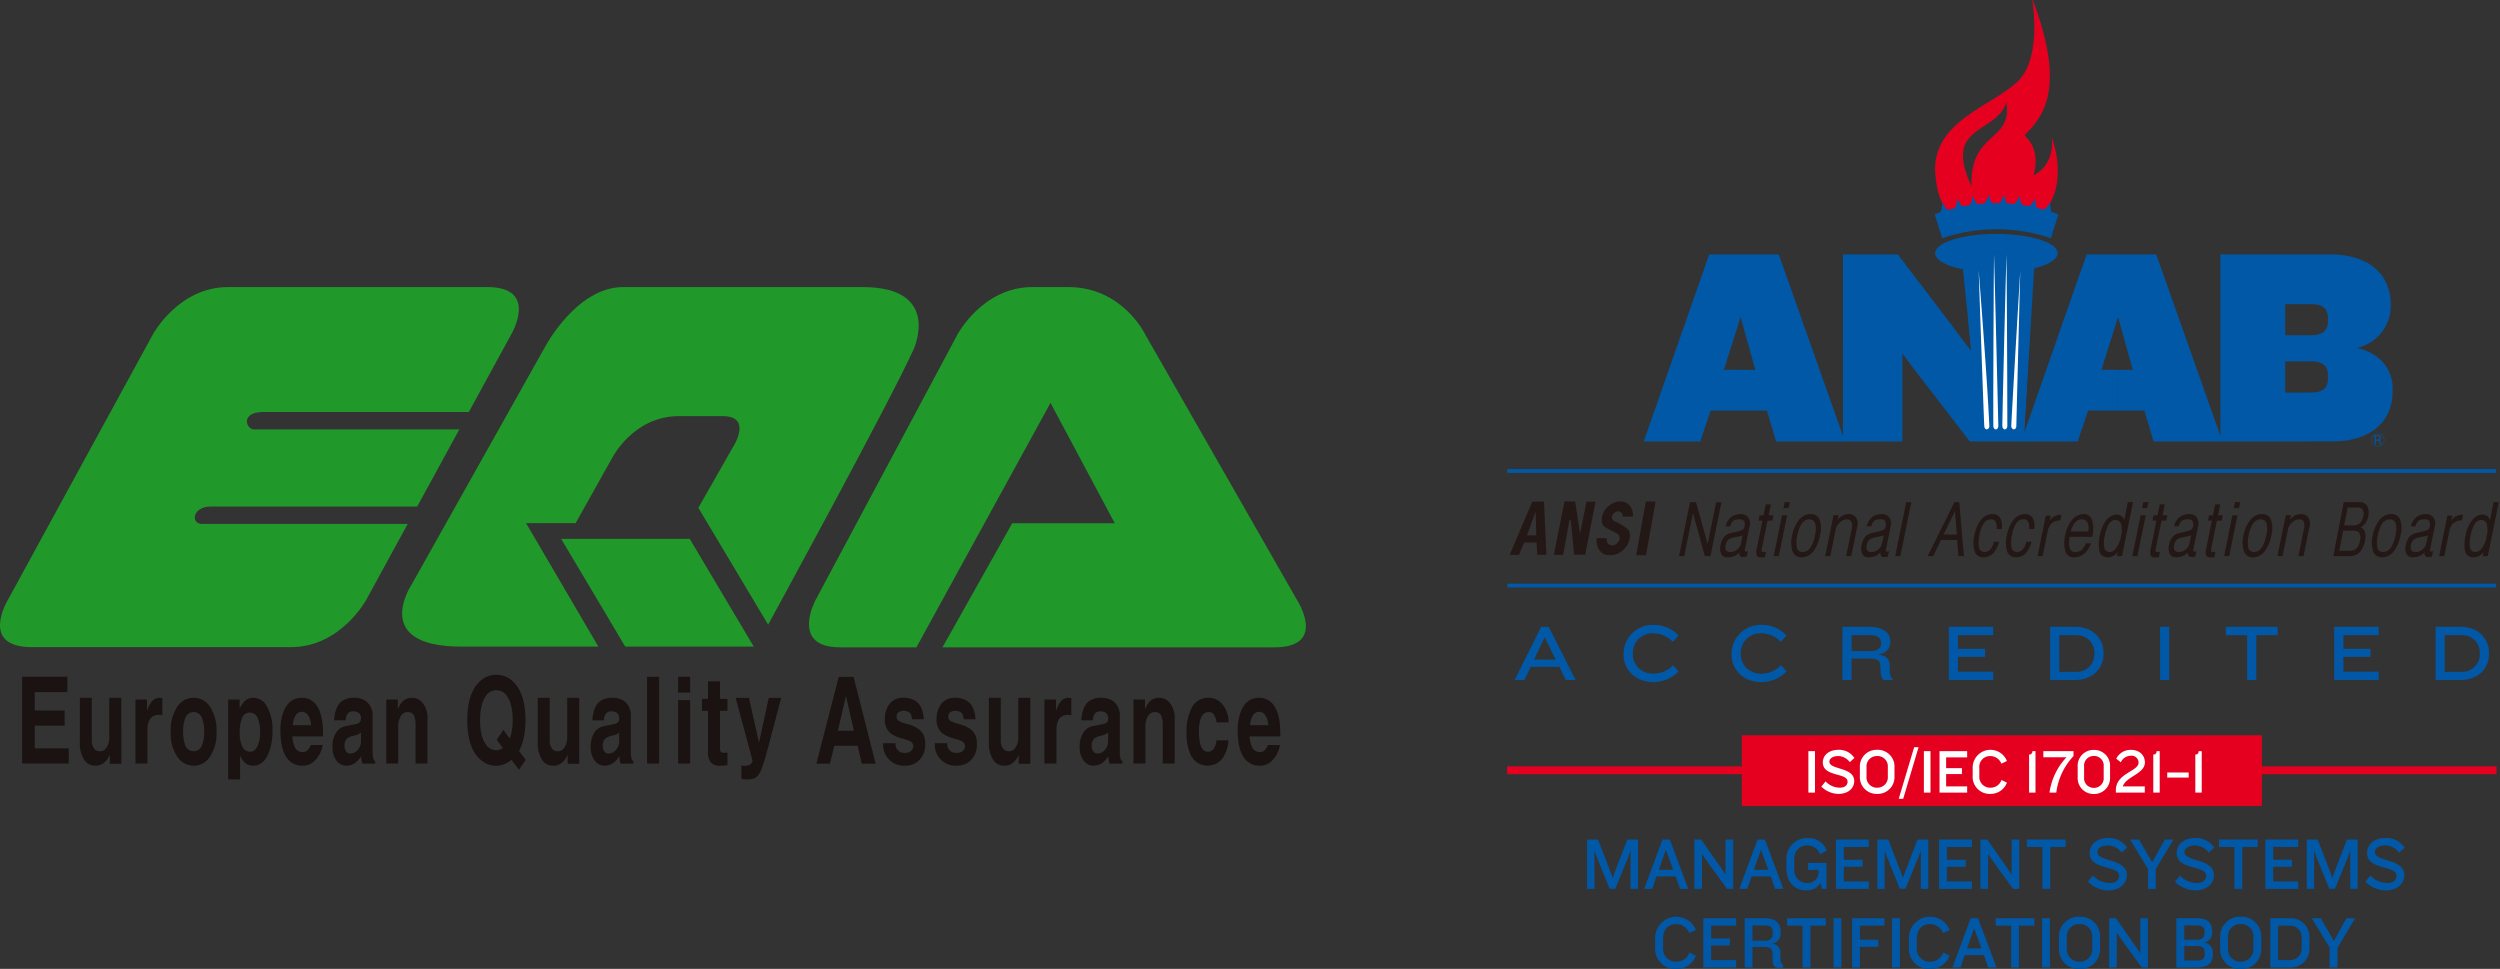 <svg xmlns="http://www.w3.org/2000/svg" xmlns:xlink="http://www.w3.org/1999/xlink" width="627" height="243" viewBox="0 0 627 243"><rect x="0" y="0" width="627" height="243" fill="#333333" stroke="none"/><defs><clipPath id="a"><rect width="627" height="243" transform="translate(159 11272)" fill="#f0f3f5"/></clipPath><clipPath id="b"><rect width="248.694" height="243.523" fill="none"/></clipPath><clipPath id="c"><rect width="327.514" height="123.478" fill="none"/></clipPath></defs><g transform="translate(-159 -11272)" clip-path="url(#a)"><g transform="translate(537 11271.521)"><rect width="130.445" height="17.729" transform="translate(58.842 184.888)" fill="#e60020"/><rect width="73.269" height="1.953" transform="translate(0 192.696)" fill="#e60020"/><rect width="69.049" height="1.953" transform="translate(179.08 192.696)" fill="#e60020"/><rect width="1.653" height="10.402" transform="translate(75.545 188.864)" fill="#fff"/><g clip-path="url(#b)"><path d="M208.344,499.3a6.247,6.247,0,0,1-4.3-1.842l1.063-1.3a4.921,4.921,0,0,0,3.564,1.577c1.308,0,1.954-.639,1.954-1.515,0-2.311-6.207-1.123-6.207-4.825,0-1.764,1.48-3.154,3.908-3.154a4.571,4.571,0,0,1,4.009,2.044l-1.149,1.048a3.711,3.711,0,0,0-2.86-1.532c-1.322,0-2.256.546-2.256,1.423,0,2.077,6.223,1.28,6.223,4.842,0,1.889-1.61,3.232-3.952,3.232" transform="translate(-125.254 -299.706)" fill="#fff"/><path d="M233.405,488.243a4.175,4.175,0,0,1,4.34,4.387v2.263a4.2,4.2,0,0,1-4.34,4.405v-1.562a2.6,2.6,0,0,0,2.673-2.826v-2.3a2.585,2.585,0,0,0-2.673-2.813Zm0,11.056a4.2,4.2,0,0,1-4.339-4.405V492.63a4.174,4.174,0,0,1,4.339-4.387v1.56a2.585,2.585,0,0,0-2.673,2.813v2.3a2.6,2.6,0,0,0,2.673,2.826Z" transform="translate(-140.611 -299.706)" fill="#fff"/><path d="M255.427,499.473h-1.121l3.865-12.93h1.107Z" transform="translate(-156.104 -298.662)" fill="#fff"/><rect width="1.653" height="10.402" transform="translate(104.512 188.864)" fill="#fff"/><path d="M280.81,499.491v-10.4h6.926v1.563h-5.274v2.7h3.966v1.484h-3.966v3.092h5.274v1.562Z" transform="translate(-172.374 -300.224)" fill="#fff"/><path d="M309.532,491.709a3,3,0,0,0-2.716-1.906,2.706,2.706,0,0,0-2.816,3v2a2.707,2.707,0,0,0,2.874,2.935,2.846,2.846,0,0,0,2.686-1.937l1.365.671a4.369,4.369,0,0,1-4.138,2.827,4.274,4.274,0,0,1-4.454-4.559v-1.875a4.458,4.458,0,0,1,8.592-1.827Z" transform="translate(-185.586 -299.706)" fill="#fff"/><path d="M338.965,499.49v-9.544a.769.769,0,0,0,.833-.858h.775v10.4Z" transform="translate(-208.072 -300.224)" fill="#fff"/><path d="M351.482,499.49h-1.709a16.271,16.271,0,0,1,4.267-8.872h-5.805v-1.53h7.559v1.251a16.283,16.283,0,0,0-4.311,9.152" transform="translate(-213.762 -300.224)" fill="#fff"/><path d="M374.6,499.337h0v-1.53h0a2.423,2.423,0,0,0,2.457-2.67v-2.67A2.415,2.415,0,0,0,374.6,489.8h0v-1.515h0a3.97,3.97,0,0,1,4.052,4.215v2.625a3.979,3.979,0,0,1-4.052,4.216m0,0a3.982,3.982,0,0,1-4.066-4.216V492.5a3.973,3.973,0,0,1,4.066-4.215V489.8a2.416,2.416,0,0,0-2.457,2.671v2.67a2.423,2.423,0,0,0,2.457,2.67Z" transform="translate(-227.451 -299.729)" fill="#fff"/><path d="M395.328,498.971v-.594c0-4.325,5.7-4.685,5.7-6.95a1.756,1.756,0,0,0-1.983-1.7,2.775,2.775,0,0,0-2.472,1.639l-1.148-.906a4.03,4.03,0,0,1,3.635-2.216c2.356,0,3.549,1.515,3.549,3.122,0,2.938-4.655,3.485-5.546,6.045h5.518v1.562Z" transform="translate(-242.67 -299.705)" fill="#fff"/><path d="M419.637,499.49v-9.544a.77.77,0,0,0,.834-.858h.775v10.4Z" transform="translate(-257.592 -300.224)" fill="#fff"/><path d="M62.808,558.88v-9.6l-.564,1.578-3.278,8.017H57.549L54.3,550.863l-.564-1.578v9.6H51.9V546.518h2.732l3.158,8.13.53,1.521.529-1.5,3.125-8.149h2.716V558.88Z" transform="translate(-31.857 -335.477)" fill="#0058a6"/><path d="M97.984,558.881l-1.109-3.118H94.458v-1.672h1.8l-1.8-4.959v-2.613h.948l4.645,12.362Zm-3.526-3.118H92.076L91,558.881H88.985l4.576-12.362h.9v2.613l-.025-.07-1.776,5.029h1.8Z" transform="translate(-54.623 -335.478)" fill="#0058a6"/><path d="M129.747,558.88l-5.327-7.35-.94-1.409v8.76h-1.913V546.518h1.725l5.174,7.406.923,1.392v-8.8H131.3V558.88Z" transform="translate(-74.623 -335.477)" fill="#0058a6"/><path d="M159.744,558.881l-1.111-3.118h-2.416v-1.672h1.8l-1.8-4.959v-2.613h.948l4.645,12.362Zm-3.526-3.118h-2.382l-1.076,3.118h-2.014l4.576-12.362h.9v2.613l-.025-.07-1.776,5.029h1.8Z" transform="translate(-92.534 -335.478)" fill="#0058a6"/><path d="M190.25,558.261l-.325-1.448a4.153,4.153,0,0,1-3.551,1.838c-3.244,0-5.037-2.432-5.037-5.4V551a5.209,5.209,0,0,1,5.345-5.493,4.82,4.82,0,0,1,4.764,3.138l-1.639.947a3.451,3.451,0,0,0-3.125-2.227,3.214,3.214,0,0,0-3.364,3.488v2.469a3.192,3.192,0,0,0,3.3,3.47,2.723,2.723,0,0,0,2.8-2.82v-.462h-2.647v-1.745h4.645v6.5Z" transform="translate(-111.313 -334.858)" fill="#0058a6"/><path d="M213.519,558.88V546.518h8.232v1.857h-6.268v3.21H220.2v1.762h-4.713v3.675h6.268v1.857Z" transform="translate(-131.067 -335.477)" fill="#0058a6"/><path d="M251.309,558.88v-9.6l-.563,1.578-3.279,8.017H246.05l-3.244-8.017-.564-1.578v9.6H240.4V546.518h2.732l3.16,8.13.529,1.521.529-1.5,3.126-8.149h2.715V558.88Z" transform="translate(-147.567 -335.477)" fill="#0058a6"/><path d="M280.5,558.88V546.518h8.23v1.857h-6.267v3.21h4.713v1.762h-4.713v3.675h6.267v1.857Z" transform="translate(-172.18 -335.477)" fill="#0058a6"/><path d="M315.552,558.88l-5.327-7.35-.939-1.409v8.76h-1.913V546.518H309.1l5.174,7.406.922,1.392v-8.8h1.912V558.88Z" transform="translate(-188.68 -335.477)" fill="#0058a6"/><path d="M343.406,548.376v10.5h-1.964v-10.5h-3.877v-1.857h9.716v1.857Z" transform="translate(-207.213 -335.477)" fill="#0058a6"/><path d="M382.239,558.651a7.427,7.427,0,0,1-5.106-2.191l1.264-1.54a5.844,5.844,0,0,0,4.234,1.874c1.554,0,2.323-.76,2.323-1.8,0-2.748-7.377-1.336-7.377-5.734,0-2.1,1.758-3.751,4.645-3.751a5.428,5.428,0,0,1,4.764,2.431l-1.366,1.244a4.405,4.405,0,0,0-3.4-1.818c-1.572,0-2.681.649-2.681,1.689,0,2.468,7.394,1.521,7.394,5.752,0,2.247-1.913,3.844-4.7,3.844" transform="translate(-231.501 -334.858)" fill="#0058a6"/><path d="M411,553.906v4.975h-1.963v-4.992l-4.492-7.37H406.8l3.3,5.7,3.16-5.7h2.169Z" transform="translate(-248.326 -335.478)" fill="#0058a6"/><path d="M438.782,558.651a7.426,7.426,0,0,1-5.105-2.191l1.263-1.54a5.846,5.846,0,0,0,4.235,1.874c1.554,0,2.322-.76,2.322-1.8,0-2.748-7.377-1.336-7.377-5.734,0-2.1,1.76-3.751,4.645-3.751a5.429,5.429,0,0,1,4.764,2.431l-1.366,1.244a4.408,4.408,0,0,0-3.4-1.818c-1.571,0-2.681.649-2.681,1.689,0,2.468,7.394,1.521,7.394,5.752,0,2.247-1.913,3.844-4.7,3.844" transform="translate(-266.21 -334.858)" fill="#0058a6"/><path d="M468.126,548.376v10.5h-1.964v-10.5h-3.876v-1.857H472v1.857Z" transform="translate(-283.772 -335.477)" fill="#0058a6"/><path d="M492.436,558.88V546.518h8.231v1.857H494.4v3.21h4.712v1.762H494.4v3.675h6.267v1.857Z" transform="translate(-302.279 -335.477)" fill="#0058a6"/><path d="M530.226,558.88v-9.6l-.563,1.578-3.279,8.017h-1.418l-3.244-8.017-.564-1.578v9.6h-1.844V546.518h2.732l3.159,8.13.529,1.521.529-1.5,3.125-8.149H532.1V558.88Z" transform="translate(-318.779 -335.477)" fill="#0058a6"/><path d="M562.44,558.651a7.427,7.427,0,0,1-5.106-2.191l1.264-1.54a5.846,5.846,0,0,0,4.235,1.874c1.554,0,2.323-.76,2.323-1.8,0-2.748-7.378-1.336-7.378-5.734,0-2.1,1.759-3.751,4.645-3.751a5.43,5.43,0,0,1,4.764,2.431l-1.367,1.244a4.405,4.405,0,0,0-3.4-1.818c-1.571,0-2.681.649-2.681,1.689,0,2.468,7.394,1.521,7.394,5.752,0,2.247-1.913,3.844-4.7,3.844" transform="translate(-342.117 -334.858)" fill="#0058a6"/><path d="M104.682,600.724a3.561,3.561,0,0,0-3.227-2.264c-2.186,0-3.347,1.5-3.347,3.563V604.4a3.218,3.218,0,0,0,3.415,3.488,3.383,3.383,0,0,0,3.193-2.3l1.622.8a5.2,5.2,0,0,1-4.918,3.359,5.08,5.08,0,0,1-5.293-5.42V602.1a5.3,5.3,0,0,1,10.211-2.171Z" transform="translate(-59.008 -366.222)" fill="#0058a6"/><path d="M127.384,609.973V597.611h8.23v1.857h-6.266v3.211h4.713v1.762h-4.713v3.675h6.266v1.857Z" transform="translate(-78.194 -366.84)" fill="#0058a6"/><path d="M162.732,610.047c-1.042,0-1.435-.667-1.469-1.93l-.033-1.633c-.035-1.1-.461-1.671-2.016-1.671h-.461v-1.577h.666a1.629,1.629,0,0,0,1.861-1.709v-.555c0-.837-.478-1.56-1.861-1.56h-.666v-1.8h.512c2.834,0,4.013,1.356,4.013,3.23v.409A2.515,2.515,0,0,1,160.972,604a2.256,2.256,0,0,1,2.254,2.524l.017,1.448a1.347,1.347,0,0,0,.633,1.3v.779Zm-3.979-5.234h-2.527v5.16h-1.964V597.611h4.491v1.8h-2.527v3.824h2.527Z" transform="translate(-94.693 -366.84)" fill="#0058a6"/><path d="M187.639,599.468v10.505h-1.964V599.468H181.8v-1.857h9.716v1.857Z" transform="translate(-111.596 -366.841)" fill="#0058a6"/><rect width="1.964" height="12.362" transform="translate(81.846 230.771)" fill="#0058a6"/><path d="M225.982,599.468v3.544h4.627v1.782h-4.627v5.179h-1.964V597.611h8.111v1.857Z" transform="translate(-137.513 -366.841)" fill="#0058a6"/><rect width="1.964" height="12.362" transform="translate(96.527 230.771)" fill="#0058a6"/><path d="M269.486,600.724a3.562,3.562,0,0,0-3.228-2.264c-2.186,0-3.347,1.5-3.347,3.563V604.4a3.218,3.218,0,0,0,3.416,3.488,3.382,3.382,0,0,0,3.193-2.3l1.622.8a5.2,5.2,0,0,1-4.918,3.359,5.08,5.08,0,0,1-5.293-5.42V602.1a5.3,5.3,0,0,1,10.211-2.171Z" transform="translate(-160.171 -366.222)" fill="#0058a6"/><path d="M298.181,609.973l-1.11-3.118h-2.416v-1.672h1.8l-1.8-4.957v-2.615h.947l4.644,12.362Zm-3.526-3.118h-2.383l-1.076,3.118h-2.015l4.576-12.362h.9v2.615l-.026-.071-1.776,5.029h1.8Z" transform="translate(-177.513 -366.84)" fill="#0058a6"/><path d="M323.1,599.468v10.505h-1.964V599.468h-3.876v-1.857h9.716v1.857Z" transform="translate(-194.747 -366.841)" fill="#0058a6"/><rect width="1.964" height="12.362" transform="translate(134.154 230.771)" fill="#0058a6"/><path d="M363.529,596.6a4.963,4.963,0,0,1,5.157,5.216v2.692a4.987,4.987,0,0,1-5.157,5.233v-1.857a3.086,3.086,0,0,0,3.176-3.359V601.8a3.07,3.07,0,0,0-3.176-3.339Zm0,13.141a4.987,4.987,0,0,1-5.157-5.233v-2.692a4.963,4.963,0,0,1,5.157-5.216v1.857a3.07,3.07,0,0,0-3.175,3.339v2.729a3.086,3.086,0,0,0,3.175,3.359Z" transform="translate(-219.985 -366.222)" fill="#0058a6"/><path d="M399.134,609.973l-5.328-7.35-.94-1.41v8.76h-1.912V597.611h1.725l5.174,7.407.922,1.392v-8.8h1.913v12.362Z" transform="translate(-239.985 -366.84)" fill="#0058a6"/><path d="M440.029,609.973h-.871v-1.764h.922c1.247,0,1.674-.687,1.674-1.541v-.445c0-1-.564-1.65-1.828-1.65h-.768V603h.717c1.247,0,1.827-.669,1.827-1.652v-.389c0-.855-.427-1.541-1.673-1.541h-.871v-1.8h.785c2.544,0,3.671,1.263,3.671,3.138v.3a2.456,2.456,0,0,1-2.032,2.653,2.49,2.49,0,0,1,2.2,2.58v.5c0,1.913-1.229,3.193-3.757,3.193m-.871,0h-4.525V597.611h4.525v1.8h-2.544V603h2.544v1.577h-2.544v3.637h2.544Z" transform="translate(-266.797 -366.84)" fill="#0058a6"/><path d="M468.215,596.6a4.963,4.963,0,0,1,5.157,5.216v2.692a4.987,4.987,0,0,1-5.157,5.233v-1.857a3.086,3.086,0,0,0,3.176-3.359V601.8a3.07,3.07,0,0,0-3.176-3.339Zm0,13.141a4.987,4.987,0,0,1-5.156-5.233v-2.692a4.963,4.963,0,0,1,5.156-5.216v1.857a3.07,3.07,0,0,0-3.176,3.339v2.729a3.086,3.086,0,0,0,3.176,3.359Z" transform="translate(-284.246 -366.222)" fill="#0058a6"/><path d="M500.548,597.613a4.669,4.669,0,0,1,4.91,4.825v2.728a4.664,4.664,0,0,1-4.91,4.806V608.11a2.88,2.88,0,0,0,2.946-3.075V602.55a2.88,2.88,0,0,0-2.946-3.075Zm-.145,12.361h-4.764V597.611H500.4l.145,0v1.862c-.081,0-.164-.007-.247-.007h-2.7v8.648h2.7c.084,0,.166,0,.247-.007v1.862Z" transform="translate(-304.245 -366.84)" fill="#0058a6"/><path d="M529.015,605v4.975h-1.964v-4.993l-4.491-7.369h2.254l3.3,5.7,3.159-5.7h2.169Z" transform="translate(-320.771 -366.841)" fill="#0058a6"/><path d="M307.192,34.945s1.072,6.747-4.575,9.48c1.886-6.884-1.848-9.259-2.221-10.076,4.212-4.275,10.82-11.131,1.832-34.348,0,0,2.747,14.689-3.519,20.841-2.11,2.071-5.154,3.854-8.264,5.778v5.336c2.229-1.457,4.475-2.981,5.324-5.856,1.041,6.023-2.457,7.422-5.324,10.546V56.3a69.078,69.078,0,0,0,7.73-.071c2.269-.344,3.657-.265,5.137-1.207,6.155-3.914,6.423-13.056,3.88-20.077M290.445,26.62c-6.125,3.789-12.505,8.123-12.505,16.28.432,13.133,7.442,13.254,11.47,13.391.311,0,.66,0,1.035.009V36.647c-1.93,2.1-3.574,4.986-3.355,10.587-4.762-10.155-.733-12.6,3.355-15.277Z" transform="translate(-170.612 -0.001)" fill="#e60020"/><path d="M267.5,189.921a10.755,10.755,0,0,0,8.541-10.213v-.563c0-7.96-5.754-12.679-15.264-12.679h-5.846v12.468h1c3.09,0,4.362,1.126,4.362,3.521v.7c0,2.4-1.272,3.593-4.362,3.593h-1v6.55h1c3.09,0,4.362,1.128,4.362,3.522v.775c0,2.4-1.272,3.522-4.362,3.522h-1v12.257h6.391c9.51,0,15.2-4.72,15.2-12.679v-.775c0-4.3-3.029-8.8-9.026-10m-12.569-23.455H233.338V212l-16.108-45.531h-9.813v16.475l.243-.768,3.7,13.242h-3.938v10.213h6.845l2.3,7.749h38.369V201.121h-5.36V193.3h5.36v-6.55h-5.36v-7.818h5.36Zm-47.516,0h-7.632L184.1,211.28l1.613-28.884a9.474,9.474,0,0,0-8.051-3.822c-5.693,0-7.589,3.822-7.589,3.822l.716,8.214-1.59-2.028-2.725-3.662-14.053-18.455h-13.75V212l-16.108-45.531H112.75v16.473l.242-.766,3.7,13.242H112.75v10.213h6.845l2.3,7.749h31.676V191.33l2.786,3.733,14.113,18.315h27.071l2.6-7.749h7.269V195.415H203.48l3.937-12.474Zm-94.667,0h-7.632L88.7,213.377h14.175l2.6-7.749h7.269V195.415h-3.937l3.937-12.476Z" transform="translate(-54.449 -102.184)" fill="#0058a6"/><path d="M277.94,158c0-2.669,6.877-4.831,15.363-4.831s15.362,2.162,15.362,4.831-6.879,4.832-15.362,4.832S277.94,160.672,277.94,158" transform="translate(-170.612 -94.024)" fill="#0058a6"/><path d="M313.4,161.636l-2.843,46.679-11.016.784-4.838-46.61Z" transform="translate(-180.9 -99.219)" fill="#0058a6"/><path d="M306.993,131.893a2.231,2.231,0,0,1-.3-.836c-.064-.635-.044-1.6-.044-1.6a11.811,11.811,0,0,1-.865,1.226,3.6,3.6,0,0,1-.763.612q-.839-.233-1.684-.432a2.217,2.217,0,0,1-.36-.808c-.109-.627-.158-1.592-.158-1.592a12,12,0,0,1-.771,1.3,3.613,3.613,0,0,1-.716.678q-.849-.159-1.7-.287a2.168,2.168,0,0,1-.416-.773c-.153-.616-.271-1.574-.271-1.574a12,12,0,0,1-.674,1.358,3.75,3.75,0,0,1-.662.736c-.572-.058-1.143-.107-1.715-.142a2.121,2.121,0,0,1-.469-.735c-.2-.6-.383-1.545-.383-1.545a12.028,12.028,0,0,1-.573,1.411,3.762,3.762,0,0,1-.607.79c-.573-.009-1.148-.01-1.721,0a2.094,2.094,0,0,1-.518-.691c-.239-.583-.493-1.509-.493-1.509a12.489,12.489,0,0,1-.47,1.455,3.809,3.809,0,0,1-.547.838q-.86.06-1.718.153a2.073,2.073,0,0,1-.568-.646c-.281-.56-.6-1.462-.6-1.462a12.666,12.666,0,0,1-.364,1.492,3.933,3.933,0,0,1-.486.882q-.854.132-1.7.3a2.007,2.007,0,0,1-.615-.6c-.321-.533-.707-1.4-.707-1.4a12.26,12.26,0,0,1-.257,1.518,3.949,3.949,0,0,1-.424.923q-.842.205-1.681.445a1.987,1.987,0,0,1-.66-.543c-.359-.5-.807-1.339-.807-1.339a12.821,12.821,0,0,1-.149,1.536,4.023,4.023,0,0,1-.358.958c-.464.156-.926.316-1.386.488q.944,3,1.889,6a42.273,42.273,0,0,1,27.257,0q.945-3,1.889-6-.828-.308-1.663-.58" transform="translate(-170.416 -78.248)" fill="#0058a6"/><path d="M308.888,215.785a.8.8,0,0,1-.6.884c-.342.028-.634-.32-.657-.781v-.007h0c-.091-.646-1.421-39.12-1.421-39.12s2.108,26.307,2.678,39.016v0h0v.005Z" transform="translate(-187.965 -108.503)" fill="#fff"/><path d="M316.974,209.349c0,.464-.277.842-.619.851s-.627-.353-.638-.817h0v-.007c-.076-.651.109-43.174.178-43.174,0,0,.8,30.407,1.079,43.139v0h0v0Z" transform="translate(-193.79 -102.022)" fill="#fff"/><path d="M322.839,209.377v0h0c-.011.464-.3.826-.638.817s-.618-.387-.619-.851v-.005h0v0c-.061-.654.989-43.144,1.058-43.141,0,0,.216,30.434.2,43.174v0Z" transform="translate(-197.399 -102.021)" fill="#fff"/><path d="M328.677,215.876v.008h0c-.022.462-.315.809-.657.781a.8.8,0,0,1-.6-.884h0v-.008c-.046-.656,2.251-39.019,2.251-39.019s-.685,26.39-.994,39.121" transform="translate(-200.985 -108.5)" fill="#fff"/><path d="M446.931,499.49v-9.544a.77.77,0,0,0,.834-.858h.775v10.4Z" transform="translate(-274.346 -300.224)" fill="#fff"/><rect width="5.37" height="1.275" transform="translate(165.546 194.221)" fill="#fff"/><path d="M17.686,421.689l-1.621-3.3H12.445v-1.822h2.717l-2.717-5.515v-2.695h.968l6.743,13.335Zm-5.241-3.3H8.863l-1.566,3.3H4.865L11.5,408.354h.948v2.695l-.045-.092-2.671,5.606h2.717Z" transform="translate(-2.986 -250.666)" fill="#0058a6"/><path d="M87.957,411.356a6.879,6.879,0,0,0-4.919-2.142,4.9,4.9,0,0,0-5.121,4.984v.261c0,2.523,1.861,4.886,5.287,4.886a6.9,6.9,0,0,0,4.808-2.142l1.381,1.581a8.781,8.781,0,0,1-6.337,2.663c-4.642,0-7.461-3.284-7.461-6.888v-.44a7.277,7.277,0,0,1,7.571-7.008,8.427,8.427,0,0,1,6.226,2.663Z" transform="translate(-46.404 -249.903)" fill="#0058a6"/><path d="M158.062,411.356a6.876,6.876,0,0,0-4.918-2.142,4.9,4.9,0,0,0-5.121,4.984v.261c0,2.523,1.86,4.886,5.286,4.886a6.9,6.9,0,0,0,4.808-2.142l1.382,1.581a8.781,8.781,0,0,1-6.337,2.663c-4.643,0-7.461-3.284-7.461-6.888v-.44a7.277,7.277,0,0,1,7.571-7.008,8.427,8.427,0,0,1,6.226,2.663Z" transform="translate(-89.438 -249.903)" fill="#0058a6"/><path d="M228.29,421.689c-.626,0-.9-.941-.977-2.142l-.073-1.362c-.074-1.321-.572-1.882-2.874-1.882h-.645v-1.862h1.216c1.7,0,2.487-.88,2.487-1.943v-.16c0-.961-.719-1.9-2.69-1.9h-1.013v-2.083h.682c3.684,0,5.342,1.6,5.342,3.665,0,1.461-.682,2.842-3.077,3.324,2.4.2,2.911,1.381,2.929,2.942l.019,1.1a3.1,3.1,0,0,0,.755,2.243v.06Zm-4.569-5.386h-3.7v5.386h-2.3V408.354h6.005v2.083h-3.7v4h3.7Z" transform="translate(-133.644 -250.666)" fill="#0058a6"/><path d="M286.821,421.688V408.353h11.145v2.083h-8.842v3.423h6.8v2.022h-6.8v3.725h8.842v2.081Z" transform="translate(-176.064 -250.666)" fill="#0058a6"/><path d="M359.329,408.362c4.108.176,6.7,2.97,6.7,6.459v.44c0,3.429-2.589,6.241-6.7,6.418V419.63a4.353,4.353,0,0,0,4.393-4.449v-.32a4.318,4.318,0,0,0-4.393-4.408Zm-.415,13.326h-6.282V408.353h6.282c.14,0,.278,0,.415.009v2.091c-.153-.01-.309-.016-.469-.016h-3.924v9.21h3.924c.16,0,.316-.006.469-.016v2.049q-.2.009-.415.008" transform="translate(-216.462 -250.665)" fill="#0058a6"/><rect width="2.302" height="13.335" transform="translate(163.741 157.688)" fill="#0058a6"/><path d="M474.375,410.437v11.251h-2.3V410.437h-5.361v-2.083h13.024v2.083Z" transform="translate(-286.488 -250.666)" fill="#0058a6"/><path d="M537.152,421.688V408.353H548.3v2.083h-8.842v3.423h6.8v2.022h-6.8v3.725H548.3v2.081Z" transform="translate(-329.728 -250.666)" fill="#0058a6"/><path d="M609.662,408.362c4.108.176,6.7,2.97,6.7,6.459v.44c0,3.429-2.588,6.241-6.7,6.418V419.63a4.353,4.353,0,0,0,4.393-4.449v-.32a4.318,4.318,0,0,0-4.393-4.408Zm-.415,13.326h-6.282V408.353h6.282c.14,0,.278,0,.415.009v2.091c-.153-.01-.31-.016-.47-.016h-3.924v9.21h3.924c.16,0,.316-.006.47-.016v2.049c-.137.006-.275.008-.415.008" transform="translate(-370.128 -250.665)" fill="#0058a6"/><rect width="247.992" height="0.959" transform="translate(0.035 146.856)" fill="#0058a6"/><rect width="247.992" height="0.959" transform="translate(0.035 118.116)" fill="#0058a6"/><path d="M64.548,330.739a1.112,1.112,0,0,0-.23-.88.976.976,0,0,0-.836-.432,1.609,1.609,0,0,0-1,.367,1.439,1.439,0,0,0-.568.882,1.024,1.024,0,0,0,.643,1.248,17.067,17.067,0,0,1,1.542.768,10.379,10.379,0,0,1,1.726,1.2q.8.688.455,2.579a4.776,4.776,0,0,1-1.692,2.737,4.51,4.51,0,0,1-3.125,1.2A3.018,3.018,0,0,1,58.618,339a4.083,4.083,0,0,1-.551-2.85h2.526a1.81,1.81,0,0,0,.2,1.2,1.155,1.155,0,0,0,1.125.593,1.674,1.674,0,0,0,1.293-.561,2.121,2.121,0,0,0,.57-.882,1.457,1.457,0,0,0-.113-.975,1.891,1.891,0,0,0-.884-.722q-1.083-.573-2.422-1.279t-.955-2.786a4.485,4.485,0,0,1,1.63-2.625,4.414,4.414,0,0,1,2.9-1.153,2.851,2.851,0,0,1,2.526,1.185,3.653,3.653,0,0,1,.644,2.593Z" transform="translate(-35.604 -200.703)" fill="#231815" fill-rule="evenodd"/><path d="M160.794,340.906v-1.187a2.884,2.884,0,0,0,.773-.454,2.594,2.594,0,0,0,.968-1.511l.424-2.083a1.893,1.893,0,0,1-.624.231c-.269.073-.773.179-1.516.321l-.025.005v-1.279c.417-.1.749-.175,1-.238a5,5,0,0,0,.967-.321,1.148,1.148,0,0,0,.444-.32,1.1,1.1,0,0,0,.171-.428,2.115,2.115,0,0,0-.065-1.545,1.493,1.493,0,0,0-1.254-.41,2.729,2.729,0,0,0-1.258.244V330.7a4.339,4.339,0,0,1,1.737-.327,2.238,2.238,0,0,1,1.62.623,2.545,2.545,0,0,1,.534,2.489l-1.173,5.766a.7.7,0,0,0,0,.406.3.3,0,0,0,.284.125,1.131,1.131,0,0,0,.171-.016c.1-.024.195-.048.284-.072l-.271,1.335-.088.015c-.127.025-.229.043-.306.054a2.02,2.02,0,0,1-.36.036.892.892,0,0,1-1.07-1.174,4.082,4.082,0,0,1-1.048.8q-.152.081-.313.148m9.07-13.523h-1.28l-2.753,13.536h1.28Zm-9.07,3.314v1.235a1.3,1.3,0,0,0-.247.166,2.988,2.988,0,0,0-.692,1.333h-1.169A4.085,4.085,0,0,1,160.1,331.1a3.324,3.324,0,0,1,.69-.4m0,4.252v1.279a3.584,3.584,0,0,0-1.378.53,2.144,2.144,0,0,0-.7,1.314,2.079,2.079,0,0,0,.024,1.263q.255.552,1.155.553a2.466,2.466,0,0,0,.9-.169v1.187a4.387,4.387,0,0,1-1.7.314,1.6,1.6,0,0,1-1.5-.816,3.256,3.256,0,0,1-.19-2.244,4.84,4.84,0,0,1,.715-1.849,3.022,3.022,0,0,1,1.988-1.208Zm-17.3,6.088V339.7a2.749,2.749,0,0,0,1.159-1.074,8.673,8.673,0,0,0,1.067-2.969,6.335,6.335,0,0,0,.095-2.742,1.469,1.469,0,0,0-1.552-1.226,2.038,2.038,0,0,0-.769.146v-1.29a3.293,3.293,0,0,1,1.063-.174,2.309,2.309,0,0,1,2.342,1.425,6.933,6.933,0,0,1,.065,3.965,9.305,9.305,0,0,1-1.584,3.843,3.98,3.98,0,0,1-1.887,1.435m12.792-7.376a2.834,2.834,0,0,0-.456-2.668,2.278,2.278,0,0,0-1.715-.623,3.252,3.252,0,0,0-1.774.553,4.475,4.475,0,0,0-.932.853l.232-1.138H150.36l-2.092,10.282h1.28l1.364-6.706a3.146,3.146,0,0,1,1.164-1.849,2.506,2.506,0,0,1,1.545-.677,1.285,1.285,0,0,1,1.23.585,2.68,2.68,0,0,1,.075,1.78l-1.4,6.867h1.28Zm-12.792-3.117v1.29a2.623,2.623,0,0,0-1.2,1.08,8.35,8.35,0,0,0-1,2.776,7.148,7.148,0,0,0-.126,2.972,1.375,1.375,0,0,0,1.426,1.226,2.152,2.152,0,0,0,.9-.189v1.339a3.54,3.54,0,0,1-1.144.183,2.277,2.277,0,0,1-2.3-1.672,7.178,7.178,0,0,1-.06-3.788,8.825,8.825,0,0,1,1.671-3.859,4.131,4.131,0,0,1,1.837-1.357m-18.084,10.362v-1.187a2.9,2.9,0,0,0,.773-.455,2.594,2.594,0,0,0,.968-1.511l.424-2.083a1.89,1.89,0,0,1-.623.231c-.27.073-.773.179-1.516.321l-.025.005v-1.279c.417-.1.749-.175,1-.238a5,5,0,0,0,.966-.321,1.152,1.152,0,0,0,.444-.32,1.115,1.115,0,0,0,.171-.428,2.113,2.113,0,0,0-.065-1.545,1.493,1.493,0,0,0-1.255-.41,2.726,2.726,0,0,0-1.257.244V330.7a4.341,4.341,0,0,1,1.737-.327,2.237,2.237,0,0,1,1.619.623,2.541,2.541,0,0,1,.534,2.489l-1.172,5.766a.694.694,0,0,0,0,.406.3.3,0,0,0,.284.125,1.139,1.139,0,0,0,.171-.016l.283-.072-.271,1.335-.088.015c-.127.025-.229.043-.306.054a2.021,2.021,0,0,1-.361.036.892.892,0,0,1-1.07-1.174,4.091,4.091,0,0,1-1.049.8c-.1.054-.206.1-.313.148m9.609-8.9.271-1.333h-1.21l.557-2.738h-1.265l-.556,2.738h-.985l-.271,1.333h.984l-1.443,7.1a2.7,2.7,0,0,0,.028,1.654,1.029,1.029,0,0,0,1,.48h1.013l.279-1.37h-.562a.958.958,0,0,1-.423-.07c-.121-.1-.153-.285-.095-.571l1.469-7.222Zm3.7-1.333h-1.279l-2.084,10.246h1.28Zm.362-1.779.307-1.511h-1.279l-.308,1.511Zm-17-.7.164-.807h-.164Zm3.322,2.507v1.235a1.3,1.3,0,0,0-.248.166,2.98,2.98,0,0,0-.691,1.333H123.3a4.084,4.084,0,0,1,1.418-2.332,3.344,3.344,0,0,1,.69-.4m0,4.252v1.279a3.579,3.579,0,0,0-1.378.53,2.142,2.142,0,0,0-.7,1.314,2.074,2.074,0,0,0,.023,1.263q.256.552,1.156.553a2.483,2.483,0,0,0,.9-.168v1.187a4.389,4.389,0,0,1-1.695.314,1.6,1.6,0,0,1-1.5-.816,2.111,2.111,0,0,1-.131-.289V337.9a4.545,4.545,0,0,1,.657-1.588,3.025,3.025,0,0,1,1.989-1.208Zm-6.613,2.91-2.921-10.476h-1.505l-2.753,13.536h1.309l2.193-10.78,2.987,10.78H119.5l2.59-12.729v-.807h-1.159Zm3.29.039v2.216a3.57,3.57,0,0,1-.058-1.955Z" transform="translate(-68.516 -200.962)" fill="#231815" fill-rule="evenodd"/><path d="M355.822,341.031v-1.338a2.742,2.742,0,0,0,1.158-1.075,8.657,8.657,0,0,0,1.068-2.969,6.319,6.319,0,0,0,.094-2.742,1.469,1.469,0,0,0-1.552-1.226,2.03,2.03,0,0,0-.769.146v-1.29a3.283,3.283,0,0,1,1.064-.174,2.307,2.307,0,0,1,2.342,1.425,6.922,6.922,0,0,1,.065,3.965,9.3,9.3,0,0,1-1.584,3.843,3.98,3.98,0,0,1-1.886,1.435m13.031-7.377a2.835,2.835,0,0,0-.456-2.668,2.28,2.28,0,0,0-1.715-.623,3.249,3.249,0,0,0-1.775.553,4.473,4.473,0,0,0-.932.853l.232-1.138h-1.28l-2.092,10.282h1.28l1.365-6.706a3.139,3.139,0,0,1,1.163-1.849,2.505,2.505,0,0,1,1.544-.677,1.284,1.284,0,0,1,1.23.585,2.674,2.674,0,0,1,.076,1.78l-1.4,6.867h1.28Zm-13.031-3.117v1.29a2.621,2.621,0,0,0-1.2,1.08,8.333,8.333,0,0,0-1,2.776,7.148,7.148,0,0,0-.127,2.971,1.375,1.375,0,0,0,1.426,1.226,2.146,2.146,0,0,0,.9-.188v1.338a3.532,3.532,0,0,1-1.143.183,2.275,2.275,0,0,1-2.3-1.672,7.178,7.178,0,0,1-.061-3.789,8.84,8.84,0,0,1,1.671-3.859,4.13,4.13,0,0,1,1.837-1.357m-18.8,10.362v-1.187a2.9,2.9,0,0,0,.773-.455,2.593,2.593,0,0,0,.968-1.511l.423-2.083a1.879,1.879,0,0,1-.623.231q-.4.109-1.516.322l-.025.005v-1.279q.626-.145,1-.238a4.936,4.936,0,0,0,.966-.322,1.153,1.153,0,0,0,.445-.319,1.131,1.131,0,0,0,.171-.428,2.114,2.114,0,0,0-.066-1.545,1.493,1.493,0,0,0-1.255-.41,2.729,2.729,0,0,0-1.257.244v-1.235a4.341,4.341,0,0,1,1.737-.328,2.239,2.239,0,0,1,1.618.623,2.541,2.541,0,0,1,.534,2.489l-1.172,5.765a.7.7,0,0,0,0,.407.3.3,0,0,0,.285.125,1.135,1.135,0,0,0,.171-.016l.283-.072-.271,1.335-.087.015q-.191.037-.306.055a2.068,2.068,0,0,1-.361.036,1.1,1.1,0,0,1-.97-.354,1.11,1.11,0,0,1-.1-.82,4.061,4.061,0,0,1-1.049.8q-.152.081-.313.148m9.849-8.9.271-1.333h-1.21l.556-2.738H345.22l-.556,2.738h-.985l-.27,1.333h.984l-1.444,7.1a2.7,2.7,0,0,0,.029,1.654,1.026,1.026,0,0,0,1,.481h1.013l.278-1.37h-.562a.959.959,0,0,1-.423-.07c-.122-.1-.153-.285-.095-.571L345.658,332Zm3.945-1.333h-1.28l-2.084,10.246h1.279Zm.362-1.779.307-1.511H350.2l-.307,1.511Zm-14.155,1.8v1.235a1.34,1.34,0,0,0-.247.165,2.976,2.976,0,0,0-.692,1.333h-1.169a4.089,4.089,0,0,1,1.418-2.332,3.322,3.322,0,0,1,.69-.4m0,4.252v1.279a3.585,3.585,0,0,0-1.378.529,2.153,2.153,0,0,0-.7,1.314,2.076,2.076,0,0,0,.024,1.263q.257.552,1.156.553a2.482,2.482,0,0,0,.9-.168V340.9a4.386,4.386,0,0,1-1.695.314,1.6,1.6,0,0,1-1.5-.816,3.261,3.261,0,0,1-.19-2.244,4.841,4.841,0,0,1,.715-1.849,3.022,3.022,0,0,1,1.989-1.208Zm-12.5,5.97v-.436l2-9.81H327.8l-2.084,10.246Zm0-13.1v-.436h.089Zm3.637,1.075.308-1.511h-1.279l-.308,1.511Zm4.8,3.112.271-1.333h-1.21l.557-2.738h-1.266l-.556,2.738h-.985L329.5,332h.985l-1.444,7.1a2.7,2.7,0,0,0,.029,1.654,1.029,1.029,0,0,0,1,.481h1.013l.278-1.37H330.8a.959.959,0,0,1-.424-.07c-.122-.1-.153-.285-.095-.571l1.47-7.222Zm-8.44-4.623v.436l-2.664,13.1h-1.295l.221-1.084a3.174,3.174,0,0,1-1.069,1.032q-.089.051-.181.095V339.67a2.754,2.754,0,0,0,.789-.7,6.584,6.584,0,0,0,1.227-2.918,6.512,6.512,0,0,0,.073-3.114,1.4,1.4,0,0,0-1.438-1.1,1.592,1.592,0,0,0-.651.136v-1.311a2.647,2.647,0,0,1,.907-.158,2.036,2.036,0,0,1,1.364.428,2.155,2.155,0,0,1,.519.765l.081.158.911-4.48Zm0,13.1-.089.436h.089Zm-4.987-9.813v1.311a2.433,2.433,0,0,0-1.075,1.076,9.744,9.744,0,0,0-.936,2.808,6.966,6.966,0,0,0-.134,2.884,1.311,1.311,0,0,0,1.358,1.138,1.608,1.608,0,0,0,.789-.212v1.284a2.972,2.972,0,0,1-1.27.261,2.009,2.009,0,0,1-2.136-1.743,9.6,9.6,0,0,1,.184-3.877,8.456,8.456,0,0,1,1.594-3.683,3.813,3.813,0,0,1,1.628-1.247m-8.306,10.3v-1.319a2.379,2.379,0,0,0,.526-.346,3.606,3.606,0,0,0,1.018-1.6h1.266a5.36,5.36,0,0,1-1.463,2.419,4.068,4.068,0,0,1-1.348.848m0-4.9v-1.318h2.116a3.682,3.682,0,0,0-.119-2.189,1.524,1.524,0,0,0-1.511-.871,1.974,1.974,0,0,0-.486.059V330.5a3.292,3.292,0,0,1,.94-.134,2.131,2.131,0,0,1,2.142,1.425,7.541,7.541,0,0,1,.06,4.271Zm-30.728.8.3,4.055H282.2l-1.159-13.536h-1.225l-1.047,2.119v2.6l1.193-2.456.468,5.871h-1.661v1.351Zm30.728-6.358v1.244a2.363,2.363,0,0,0-1.227.83,4.881,4.881,0,0,0-.991,2.171h2.218v1.318h-2.472a6.187,6.187,0,0,0-.051,2.738,1.344,1.344,0,0,0,1.4,1.084,2.573,2.573,0,0,0,1.124-.24v1.319a4.1,4.1,0,0,1-1.453.254,2.14,2.14,0,0,1-2.168-1.654,7.85,7.85,0,0,1-.01-3.95,8.4,8.4,0,0,1,1.676-3.752,4.134,4.134,0,0,1,1.956-1.36m-19.587,3.622a4.167,4.167,0,0,0-.3-2.687,2.048,2.048,0,0,0-1.934-1.069,3.676,3.676,0,0,0-2.965,1.494,8.9,8.9,0,0,0-1.625,3.844,7.41,7.41,0,0,0,.031,3.858,2.186,2.186,0,0,0,2.223,1.654,3.372,3.372,0,0,0,2.66-1.245,6.916,6.916,0,0,0,1.29-2.669H289.74a4.564,4.564,0,0,1-.9,1.87,1.858,1.858,0,0,1-1.427.71,1.406,1.406,0,0,1-1.468-1.35,8.567,8.567,0,0,1,.207-3.1,7.364,7.364,0,0,1,1.021-2.739,2.148,2.148,0,0,1,1.8-1.013,1.242,1.242,0,0,1,1.246.728,3.322,3.322,0,0,1,.171,1.71Zm8.149,0a4.169,4.169,0,0,0-.3-2.687,2.048,2.048,0,0,0-1.935-1.069,3.678,3.678,0,0,0-2.965,1.494,8.919,8.919,0,0,0-1.625,3.844A7.413,7.413,0,0,0,293,339.56a2.186,2.186,0,0,0,2.223,1.654,3.373,3.373,0,0,0,2.659-1.245,6.9,6.9,0,0,0,1.289-2.669h-1.282a4.578,4.578,0,0,1-.9,1.87,1.859,1.859,0,0,1-1.426.71,1.405,1.405,0,0,1-1.469-1.35,8.585,8.585,0,0,1,.207-3.1,7.359,7.359,0,0,1,1.021-2.739,2.149,2.149,0,0,1,1.8-1.013,1.242,1.242,0,0,1,1.247.728,3.322,3.322,0,0,1,.171,1.71Zm2.938-3.365-2.066,10.159h1.28l1.32-6.493a3.09,3.09,0,0,1,.9-1.673,3.057,3.057,0,0,1,2.2-.8l.286-1.406a3.682,3.682,0,0,0-1.844.425,3.437,3.437,0,0,0-1.1,1.05l.258-1.263Zm-23.964-1.262L273.12,340.91h1.393l1.949-4.055h2.3V335.5H277.1l1.661-3.416Z" transform="translate(-167.653 -200.957)" fill="#231815" fill-rule="evenodd"/><path d="M540.706,340.915a3.413,3.413,0,0,0,2.456-.94,5.468,5.468,0,0,0,1.342-2.918,4.093,4.093,0,0,0-.1-2.4,1.776,1.776,0,0,0-1.035-.96,2.973,2.973,0,0,0,1.207-.98,4.539,4.539,0,0,0,.757-1.867,3.363,3.363,0,0,0-.314-2.577,2.142,2.142,0,0,0-1.913-.89h-2.4v1.35h1.735a1.757,1.757,0,0,1,1.515.534,2.119,2.119,0,0,1,.13,1.6,3.052,3.052,0,0,1-.909,1.834,2.485,2.485,0,0,1-1.665.516h-.807v1.3h.812a1.975,1.975,0,0,1,1.451.443,2.338,2.338,0,0,1,.277,2.083,3.4,3.4,0,0,1-.975,2.044,2.473,2.473,0,0,1-1.566.495Zm-4.127,0h4.127v-1.335l-.145,0h-2.493l.971-5.066h1.667v-1.3h-1.418l.859-4.484h.559v-1.35h-1.533Z" transform="translate(-329.376 -200.962)" fill="#231815" fill-rule="evenodd"/><path d="M565.276,345.785a3.98,3.98,0,0,0,1.887-1.435,9.3,9.3,0,0,0,1.584-3.843,6.924,6.924,0,0,0-.065-3.965,2.307,2.307,0,0,0-2.342-1.425,3.282,3.282,0,0,0-1.063.174v1.289a2.037,2.037,0,0,1,.769-.145,1.469,1.469,0,0,1,1.552,1.226,6.32,6.32,0,0,1-.094,2.742,8.686,8.686,0,0,1-1.067,2.969,2.756,2.756,0,0,1-1.16,1.075Zm-3.507-5.278a7.167,7.167,0,0,0,.06,3.788,2.275,2.275,0,0,0,2.3,1.673,3.534,3.534,0,0,0,1.144-.183v-1.338a2.151,2.151,0,0,1-.9.188,1.375,1.375,0,0,1-1.427-1.226,7.157,7.157,0,0,1,.127-2.972,8.362,8.362,0,0,1,1-2.775,2.624,2.624,0,0,1,1.2-1.08v-1.289a4.124,4.124,0,0,0-1.837,1.356,8.831,8.831,0,0,0-1.67,3.859" transform="translate(-344.704 -205.71)" fill="#231815" fill-rule="evenodd"/><path d="M586.851,336.679a2.732,2.732,0,0,1,1.257-.244,1.494,1.494,0,0,1,1.255.41,2.113,2.113,0,0,1,.065,1.545,1.113,1.113,0,0,1-.171.428,1.149,1.149,0,0,1-.445.319,4.97,4.97,0,0,1-.966.322q-.37.094-1,.238v1.279l.025-.005q1.113-.213,1.516-.322a1.881,1.881,0,0,0,.623-.231l-.424,2.083a2.594,2.594,0,0,1-.968,1.511,2.91,2.91,0,0,1-.773.455v1.187c.107-.044.212-.094.313-.148a4.086,4.086,0,0,0,1.049-.8.891.891,0,0,0,1.069,1.174,2.059,2.059,0,0,0,.361-.036c.077-.012.179-.03.307-.055l.087-.015.271-1.335-.283.072a1.138,1.138,0,0,1-.172.016.3.3,0,0,1-.284-.125.7.7,0,0,1,0-.407l1.172-5.765a2.542,2.542,0,0,0-.534-2.489,2.239,2.239,0,0,0-1.619-.623,4.343,4.343,0,0,0-1.737.328Zm-.939,1.5a2.976,2.976,0,0,1,.692-1.333,1.359,1.359,0,0,1,.247-.165v-1.235a3.342,3.342,0,0,0-.69.4,4.089,4.089,0,0,0-1.418,2.332Zm.939,1.519-.677.154a3.023,3.023,0,0,0-1.989,1.208,4.853,4.853,0,0,0-.715,1.849,3.258,3.258,0,0,0,.19,2.244,1.6,1.6,0,0,0,1.5.816,4.391,4.391,0,0,0,1.7-.314v-1.187a2.484,2.484,0,0,1-.9.168q-.9,0-1.155-.553a2.07,2.07,0,0,1-.024-1.263,2.146,2.146,0,0,1,.7-1.314,3.577,3.577,0,0,1,1.378-.53Z" transform="translate(-358.096 -205.709)" fill="#231815" fill-rule="evenodd"/><path d="M607.358,335.793l-2.066,10.159h1.28l1.321-6.494a3.089,3.089,0,0,1,.9-1.673,3.055,3.055,0,0,1,2.2-.8l.286-1.406a3.682,3.682,0,0,0-1.845.426,3.423,3.423,0,0,0-1.1,1.05l.256-1.263Z" transform="translate(-371.555 -205.995)" fill="#231815" fill-rule="evenodd"/><path d="M630.343,327.383h-1.294l-.911,4.481-.081-.158a2.149,2.149,0,0,0-.519-.765,2.037,2.037,0,0,0-1.363-.428,2.652,2.652,0,0,0-.908.158v1.31a1.6,1.6,0,0,1,.651-.136,1.4,1.4,0,0,1,1.438,1.1,6.516,6.516,0,0,1-.072,3.114,6.607,6.607,0,0,1-1.228,2.918,2.757,2.757,0,0,1-.789.7v1.284c.062-.029.123-.061.182-.094a3.177,3.177,0,0,0,1.068-1.033l-.221,1.084h1.294Zm-5.076,3.288a3.8,3.8,0,0,0-1.628,1.247,8.469,8.469,0,0,0-1.6,3.683,9.61,9.61,0,0,0-.183,3.877A2.009,2.009,0,0,0,624,341.22a2.971,2.971,0,0,0,1.271-.261v-1.284a1.61,1.61,0,0,1-.789.212,1.312,1.312,0,0,1-1.358-1.138,6.981,6.981,0,0,1,.135-2.884,9.76,9.76,0,0,1,.936-2.808,2.432,2.432,0,0,1,1.075-1.076Z" transform="translate(-381.649 -200.962)" fill="#231815" fill-rule="evenodd"/><path d="M562.863,282.827a1.631,1.631,0,1,1-1.5,1.625A1.567,1.567,0,0,1,562.863,282.827Zm0,3.151a1.531,1.531,0,1,0-1.4-1.525A1.467,1.467,0,0,0,562.863,285.978Z" transform="translate(-344.623 -173.643)" fill="#0058a6"/><path d="M564.142,285.245h.142a.254.254,0,0,1,.255.125,1.02,1.02,0,0,1,.08.3,1.55,1.55,0,0,1,.024.345.379.379,0,0,0,.05.243h.3a.552.552,0,0,1-.1-.3q-.009-.177-.023-.356a1.128,1.128,0,0,0-.071-.316.288.288,0,0,0-.233-.172v-.007a.465.465,0,0,0,.264-.231.817.817,0,0,0,.084-.375.628.628,0,0,0-.164-.455.6.6,0,0,0-.453-.17h-.161v.267h.151a.323.323,0,0,1,.276.114.466.466,0,0,1,.086.289.373.373,0,0,1-.14.345.621.621,0,0,1-.326.084h-.047Zm-.513,1.015v-1.015h.513v-.268h-.513v-.833h.513v-.267h-.782v2.383Z" transform="translate(-345.816 -174.256)" fill="#0058a6" fill-rule="evenodd"/><path d="M7.287,327.016l-.157.37v4.873l1-2.779.165,5.993-1.164.012v1.8l1.244.019.151,3.061h2.311l-.609-13.358Zm-.157.37-5.505,12.98H3.952l1.309-3.106,1.869.027v-1.8l-1.164.01,1.164-3.236Z" transform="translate(-0.997 -200.732)" fill="#231815" fill-rule="evenodd"/><path d="M32.97,326.863l-2.685,13.414h2.351l1.575-8.69.326.009.843,8.643h2.79l2.584-13.3H38.469l-1.608,8.122L35.653,326.9Z" transform="translate(-18.59 -200.643)" fill="#231815" fill-rule="evenodd"/><path d="M83.812,340.424l2.41-13.461h2.454l-2.411,13.461Z" transform="translate(-51.447 -200.704)" fill="#231815" fill-rule="evenodd"/></g></g><g transform="translate(159 11344)"><path d="M15.758,81.454H7.577v4.619h7.492v3.792H7.577v5.686H16.1v3.82H4.4V77.6h11.36Z" transform="translate(1.141 20.13)" fill="#1a1311"/><g transform="translate(0 0)"><g clip-path="url(#c)"><path d="M26.308,98.346h-2.9V96.122h-.039a4.622,4.622,0,0,1-1.439,1.972,3.29,3.29,0,0,1-2.107.723A3.249,3.249,0,0,1,17,97.373a7.691,7.691,0,0,1-1.093-4.5V81.794H18.9V92.233a3.5,3.5,0,0,0,.669,2.417,1.767,1.767,0,0,0,1.4.555,1.845,1.845,0,0,0,1.5-.776,4.468,4.468,0,0,0,.814-2.915v-9.72h3.021Z" transform="translate(4.127 21.217)" fill="#1a1311"/><path d="M26.973,82.235h2.9v2.8h.019a8.265,8.265,0,0,1,1.135-2.274,2.616,2.616,0,0,1,2.106-.97l.587.055V86.2a1.689,1.689,0,0,0-.446-.112h-.384A2.53,2.53,0,0,0,30.5,87.334a5.513,5.513,0,0,0-.505,2.611v8.328H26.973Z" transform="translate(6.996 21.215)" fill="#1a1311"/><path d="M43.712,96.737a4.736,4.736,0,0,1-3.932,2.082,4.841,4.841,0,0,1-4.017-2.082A10.34,10.34,0,0,1,34,90.319a10.519,10.519,0,0,1,1.763-6.475,4.86,4.86,0,0,1,4.017-2.055,4.753,4.753,0,0,1,3.932,2.055,10.528,10.528,0,0,1,1.766,6.475,10.348,10.348,0,0,1-1.766,6.418m-1.806-9.7a2.253,2.253,0,0,0-2.133-1.667,2.28,2.28,0,0,0-2.19,1.667,9.39,9.39,0,0,0-.468,3.277,9.252,9.252,0,0,0,.468,3.194,2.285,2.285,0,0,0,2.19,1.7,2.259,2.259,0,0,0,2.133-1.7,8.928,8.928,0,0,0,.485-3.194,9.207,9.207,0,0,0-.485-3.277" transform="translate(8.819 21.215)" fill="#1a1311"/><path d="M48.309,84.539h.02a6.49,6.49,0,0,1,1.176-1.832,3.118,3.118,0,0,1,2.271-.917A3.872,3.872,0,0,1,55.1,83.845,11.572,11.572,0,0,1,56.539,90.1a13.736,13.736,0,0,1-1.155,6.029q-1.3,2.69-3.674,2.693a2.992,2.992,0,0,1-2.273-.945,5.836,5.836,0,0,1-.992-1.581h-.02v5.968H45.431V82.236h2.878Zm.63,9.341a2.178,2.178,0,0,0,2.025,1.446q1.3,0,1.963-1.751a8.544,8.544,0,0,0,.526-3.138,8.637,8.637,0,0,0-.568-3.444,2.1,2.1,0,0,0-4.048.084,9.947,9.947,0,0,0-.506,3.555,7.562,7.562,0,0,0,.607,3.248" transform="translate(11.784 21.215)" fill="#1a1311"/><path d="M66.436,93.637a7.127,7.127,0,0,1-2.065,4.02,4.133,4.133,0,0,1-2.9,1.162,4.7,4.7,0,0,1-4.007-1.944q-1.623-2.25-1.621-6.918a12.33,12.33,0,0,1,.851-4.835q1.375-3.33,4.556-3.332a4.282,4.282,0,0,1,3.481,1.671q1.8,2.252,1.8,7.18v.835H58.843v.11a8.079,8.079,0,0,0,.525,2.385,2.155,2.155,0,0,0,2.106,1.442,1.693,1.693,0,0,0,1.155-.47,2.7,2.7,0,0,0,.771-1.306Zm-2.923-4.976a4.648,4.648,0,0,0-.85-2.65,1.836,1.836,0,0,0-1.417-.7,1.808,1.808,0,0,0-1.581.894,5.22,5.22,0,0,0-.689,2.453Z" transform="translate(14.486 21.215)" fill="#1a1311"/><path d="M76.281,95.209a6.8,6.8,0,0,0,.183,1.861,1.216,1.216,0,0,0,.465.637v.584H73.7c-.093-.372-.161-.666-.2-.89s-.055-.535-.081-.942a8.308,8.308,0,0,1-1.358,1.529,3.663,3.663,0,0,1-2.351.831,3,3,0,0,1-2.4-1.137,5.4,5.4,0,0,1-1.1-3.616,6.184,6.184,0,0,1,.955-3.616,3.639,3.639,0,0,1,2.379-1.558l2.719-.554a1.86,1.86,0,0,0,.712-.361,1.154,1.154,0,0,0,.365-.892,1.713,1.713,0,0,0-.71-1.611,2.315,2.315,0,0,0-1.257-.278,1.578,1.578,0,0,0-1.475.749,3.061,3.061,0,0,0-.385,1.5h-2.9q.221-3.357,1.781-4.686a5.036,5.036,0,0,1,3.321-.97,4.886,4.886,0,0,1,2.874.834,4.453,4.453,0,0,1,1.679,3.861ZM73.35,90.467a1.774,1.774,0,0,1-.673.471,6.513,6.513,0,0,1-1.36.417,3.612,3.612,0,0,0-1.463.666,2.347,2.347,0,0,0-.61,1.777,2.279,2.279,0,0,0,.467,1.553,1.223,1.223,0,0,0,.936.418,2.4,2.4,0,0,0,1.848-.86,3.291,3.291,0,0,0,.855-2.334Z" transform="translate(17.177 21.215)" fill="#1a1311"/><path d="M87.266,98.285H84.272V88.539a6.217,6.217,0,0,0-.285-2.028,1.644,1.644,0,0,0-1.657-1.138,2.024,2.024,0,0,0-1.72.945,4.844,4.844,0,0,0-.688,2.777v9.191H76.929V82.233h2.893v2.361h.02a6.309,6.309,0,0,1,1.073-1.776A3.129,3.129,0,0,1,83.28,81.79a3.426,3.426,0,0,1,2.832,1.361,6.348,6.348,0,0,1,1.154,4.054Z" transform="translate(19.954 21.215)" fill="#1a1311"/><path d="M106.016,101.01l-1.859-2.473a6.52,6.52,0,0,1-2.164,1.2,4.987,4.987,0,0,1-1.657.3,5.978,5.978,0,0,1-4.368-1.917q-2.911-2.915-2.909-9.473,0-6.636,2.909-9.556a6.019,6.019,0,0,1,8.753,0q2.934,2.919,2.932,9.556a20.053,20.053,0,0,1-.466,4.5,12.337,12.337,0,0,1-1.151,3.194l1.679,2.193Zm-3.92-9.972,1.62,2.17a10.879,10.879,0,0,0,.506-2,14.121,14.121,0,0,0,.224-2.558q0-4.118-1.438-6.089a3.138,3.138,0,0,0-5.322,0q-1.419,2-1.418,6.089,0,4.007,1.418,5.98a3.2,3.2,0,0,0,2.651,1.5,2.464,2.464,0,0,0,.788-.137,3.719,3.719,0,0,0,.87-.39l-1.555-2.088Z" transform="translate(24.138 20.026)" fill="#1a1311"/><path d="M117.491,98.346h-2.9V96.122h-.04a4.6,4.6,0,0,1-1.438,1.972,3.293,3.293,0,0,1-2.107.723,3.245,3.245,0,0,1-2.816-1.445,7.68,7.68,0,0,1-1.1-4.5V81.794h2.994V92.233a3.51,3.51,0,0,0,.669,2.417,1.769,1.769,0,0,0,1.4.555,1.841,1.841,0,0,0,1.5-.776,4.453,4.453,0,0,0,.815-2.915v-9.72h3.02Z" transform="translate(27.779 21.217)" fill="#1a1311"/><path d="M127.7,95.209a6.735,6.735,0,0,0,.184,1.861,1.211,1.211,0,0,0,.466.637v.584h-3.225c-.094-.372-.162-.666-.2-.89s-.054-.535-.079-.942a8.308,8.308,0,0,1-1.358,1.529,3.667,3.667,0,0,1-2.354.831,3,3,0,0,1-2.394-1.137,5.409,5.409,0,0,1-1.094-3.616,6.184,6.184,0,0,1,.955-3.616,3.64,3.64,0,0,1,2.376-1.558l2.722-.554a1.851,1.851,0,0,0,.712-.361,1.158,1.158,0,0,0,.365-.892,1.713,1.713,0,0,0-.71-1.611,2.313,2.313,0,0,0-1.256-.278,1.579,1.579,0,0,0-1.476.749,3.048,3.048,0,0,0-.385,1.5h-2.9q.223-3.357,1.782-4.686a5.036,5.036,0,0,1,3.321-.97,4.879,4.879,0,0,1,2.873.834,4.453,4.453,0,0,1,1.679,3.861Zm-2.929-4.742a1.784,1.784,0,0,1-.673.471,6.537,6.537,0,0,1-1.36.417,3.612,3.612,0,0,0-1.463.666,2.352,2.352,0,0,0-.611,1.777,2.279,2.279,0,0,0,.468,1.553,1.225,1.225,0,0,0,.936.418,2.4,2.4,0,0,0,1.848-.86,3.291,3.291,0,0,0,.855-2.334Z" transform="translate(30.515 21.215)" fill="#1a1311"/><rect width="3.023" height="21.769" transform="translate(162.29 97.736)" fill="#1a1311"/><path d="M138.062,81.573h-3.023V77.6h3.023Zm0,17.8h-3.023V83.464h3.023Z" transform="translate(35.027 20.13)" fill="#1a1311"/><path d="M144.328,82.905h1.863v3.02h-1.863v9.219a1.848,1.848,0,0,0,.164,1c.149.2.514.3,1.093.3l.606-.055V99.56l-.586.028-.831.083h-.366a2.93,2.93,0,0,1-2.535-.972,4.35,4.35,0,0,1-.567-2.528V85.925h-1.52v-3.02h1.52V78.519h3.023Z" transform="translate(36.259 20.367)" fill="#1a1311"/><path d="M153.969,96.738c-.419,1.315-.734,2.257-.953,2.83a6.534,6.534,0,0,1-.89,1.689,2.338,2.338,0,0,1-1.113.776,5.121,5.121,0,0,1-1.68.22,6.71,6.71,0,0,1-.709-.026c-.271-.019-.492-.038-.669-.055V98.764a1.781,1.781,0,0,0,.223.055,1.681,1.681,0,0,0,.325.028,3.32,3.32,0,0,0,1.479-.248,1.673,1.673,0,0,0,.769-1L146.5,81.8h3.341l2.49,11.108h.062L154.8,81.8h3.138Z" transform="translate(38 21.218)" fill="#1a1311"/><path d="M165.977,99.394h-3.4l5.607-21.77h3.728l5.526,21.77h-3.481l-1.034-4.5H167.07Zm1.986-8.26h4.028l-1.963-8.605h-.06Z" transform="translate(42.171 20.135)" fill="#1a1311"/><path d="M183.129,87.185a3.443,3.443,0,0,0-.446-1.5,2.408,2.408,0,0,0-3.14-.112,1.609,1.609,0,0,0-.3,1.054,1.175,1.175,0,0,0,.73,1.055,7.674,7.674,0,0,0,1.744.639,9.19,9.19,0,0,1,3.1,1.332,4.171,4.171,0,0,1,1.584,3.555,5.451,5.451,0,0,1-1.827,4.553,4.924,4.924,0,0,1-3.181,1.054,5.181,5.181,0,0,1-5.509-5.642H179a2.156,2.156,0,0,0,2.487,2.414,1.929,1.929,0,0,0,1.541-.61,1.613,1.613,0,0,0,.4-1.082,1.344,1.344,0,0,0-.769-1.194,11,11,0,0,0-1.8-.639,9.393,9.393,0,0,1-3.039-1.3,4.242,4.242,0,0,1-1.518-3.553,6.328,6.328,0,0,1,.971-3.611,4.113,4.113,0,0,1,3.661-1.81,5.19,5.19,0,0,1,3.3.974q1.66,1.313,1.824,4.422Z" transform="translate(45.622 21.215)" fill="#1a1311"/><path d="M193.419,87.185a3.426,3.426,0,0,0-.446-1.5,2.407,2.407,0,0,0-3.138-.112,1.6,1.6,0,0,0-.3,1.054,1.178,1.178,0,0,0,.732,1.055,7.691,7.691,0,0,0,1.746.639,9.205,9.205,0,0,1,3.1,1.332,4.17,4.17,0,0,1,1.583,3.555,5.448,5.448,0,0,1-1.829,4.553,4.911,4.911,0,0,1-3.18,1.054,5.181,5.181,0,0,1-5.507-5.642h3.118a2.157,2.157,0,0,0,2.49,2.414,1.921,1.921,0,0,0,1.54-.61,1.613,1.613,0,0,0,.4-1.082,1.342,1.342,0,0,0-.769-1.194,11.015,11.015,0,0,0-1.8-.639,9.37,9.37,0,0,1-3.038-1.3A4.239,4.239,0,0,1,186.6,87.21a6.319,6.319,0,0,1,.971-3.611,4.111,4.111,0,0,1,3.661-1.81,5.186,5.186,0,0,1,3.3.974q1.662,1.313,1.824,4.422Z" transform="translate(48.292 21.215)" fill="#1a1311"/><path d="M207.325,98.346h-2.9V96.122h-.039a4.6,4.6,0,0,1-1.439,1.972,3.287,3.287,0,0,1-2.106.723,3.249,3.249,0,0,1-2.818-1.445,7.7,7.7,0,0,1-1.093-4.5V81.794h2.994V92.233a3.5,3.5,0,0,0,.669,2.417,1.764,1.764,0,0,0,1.4.555,1.846,1.846,0,0,0,1.5-.776,4.475,4.475,0,0,0,.812-2.915v-9.72h3.024Z" transform="translate(51.08 21.217)" fill="#1a1311"/><path d="M207.989,82.235h2.9v2.8h.023a8.2,8.2,0,0,1,1.132-2.274,2.62,2.62,0,0,1,2.107-.97l.586.055V86.2a1.68,1.68,0,0,0-.445-.112h-.385a2.528,2.528,0,0,0-2.389,1.249,5.5,5.5,0,0,0-.506,2.611v8.328h-3.021Z" transform="translate(53.95 21.215)" fill="#1a1311"/><path d="M225.075,95.209a6.8,6.8,0,0,0,.183,1.861,1.218,1.218,0,0,0,.466.637v.584H222.5c-.094-.372-.161-.666-.2-.89s-.054-.535-.082-.942a8.216,8.216,0,0,1-1.358,1.529,3.669,3.669,0,0,1-2.353.831,3,3,0,0,1-2.394-1.137,5.409,5.409,0,0,1-1.094-3.616,6.175,6.175,0,0,1,.955-3.616,3.637,3.637,0,0,1,2.374-1.558l2.723-.554a1.826,1.826,0,0,0,.71-.361,1.15,1.15,0,0,0,.366-.892,1.71,1.71,0,0,0-.709-1.611,2.315,2.315,0,0,0-1.257-.278,1.585,1.585,0,0,0-1.477.749,3.075,3.075,0,0,0-.384,1.5h-2.9q.223-3.357,1.78-4.686a5.04,5.04,0,0,1,3.322-.97,4.894,4.894,0,0,1,2.874.834,4.452,4.452,0,0,1,1.678,3.861Zm-2.931-4.742a1.778,1.778,0,0,1-.671.471,6.578,6.578,0,0,1-1.361.417,3.606,3.606,0,0,0-1.462.666,2.348,2.348,0,0,0-.611,1.777,2.279,2.279,0,0,0,.467,1.553,1.221,1.221,0,0,0,.936.418,2.392,2.392,0,0,0,1.846-.86,3.287,3.287,0,0,0,.856-2.334Z" transform="translate(55.773 21.215)" fill="#1a1311"/><path d="M236.059,98.285h-2.991V88.539a6.246,6.246,0,0,0-.286-2.028,1.644,1.644,0,0,0-1.657-1.138,2.02,2.02,0,0,0-1.719.945,4.834,4.834,0,0,0-.689,2.777v9.191h-2.994V82.233h2.893v2.361h.021a6.339,6.339,0,0,1,1.068-1.776,3.142,3.142,0,0,1,2.369-1.029,3.42,3.42,0,0,1,2.831,1.361,6.341,6.341,0,0,1,1.154,4.054Z" transform="translate(58.55 21.215)" fill="#1a1311"/><path d="M246.8,92.466a9.206,9.206,0,0,1-1.053,3.8,4.679,4.679,0,0,1-8.442-.224,12.157,12.157,0,0,1-1.011-5.307,13.289,13.289,0,0,1,1.295-6.446,4.557,4.557,0,0,1,4.209-2.5,4.46,4.46,0,0,1,3.1,1.2,7,7,0,0,1,1.944,4.97h-3.017a5.249,5.249,0,0,0-.525-1.693,1.46,1.46,0,0,0-1.358-.888H241.8q-1.294,0-1.923,1.583a8.789,8.789,0,0,0-.463,3.086,12.179,12.179,0,0,0,.3,3.281c.349,1.335,1.02,2,2,2a1.807,1.807,0,0,0,1.6-1.165,3.549,3.549,0,0,0,.469-1.694Z" transform="translate(61.293 21.215)" fill="#1a1311"/><path d="M257.067,93.637A7.126,7.126,0,0,1,255,97.657a4.134,4.134,0,0,1-2.9,1.162,4.693,4.693,0,0,1-4.006-1.944q-1.623-2.25-1.621-6.918a12.331,12.331,0,0,1,.849-4.835q1.375-3.33,4.556-3.332a4.291,4.291,0,0,1,3.485,1.671q1.8,2.252,1.8,7.18v.835h-7.7v.11A8.08,8.08,0,0,0,250,93.971a2.159,2.159,0,0,0,2.106,1.442,1.7,1.7,0,0,0,1.157-.47,2.721,2.721,0,0,0,.767-1.306Zm-2.923-4.976a4.639,4.639,0,0,0-.851-2.65,1.818,1.818,0,0,0-3,.2,5.222,5.222,0,0,0-.685,2.453Z" transform="translate(63.933 21.215)" fill="#1a1311"/><path d="M221.678,29.044,237.8,59.229H212.079L194.586,90.348h83.251c13.459,0,5.618-11.959,5.618-11.959L245.423,11.861S239.745,0,226.163,0h-9.045C204.6,0,198.328,11.93,198.328,11.93L162.8,78.4s-6.549,11.944,6.07,11.944H188.05Z" transform="translate(41.788 0.001)" fill="#20992a"/><path d="M52.734,55.042h51.9L115.2,35.694H63.656c-1.912,0-3.475-4.368,2.389-4.368h51.538l10.608-19.42S135.3,0,122.245,0H57.177C44.73,0,38.331,11.884,38.331,11.884L2.009,78.4s-7.3,11.9,5.946,11.9H72.94c12.549,0,18.949-11.934,18.949-11.934l10.357-18.956H50.705c-3,0-2.384-4.364,2.029-4.364" transform="translate(0 0)" fill="#20992a"/><path d="M160.453,32.363H149.486c-11.391,0-16.687,10.409-16.687,10.409L123.59,59.2H111.162l18.129,30.963H94.882c-22.789,0-12.465-15.479-12.465-15.479L116.006,14.86S123.879,0,135.474,0h60.135c19.994,0,12.732,15.671,12.732,15.671-6.529,14.245-36.466,68.991-36.466,68.991l-17.5-29.3L163.4,39.52s4.388-7.157-2.942-7.157" transform="translate(20.773 0.001)" fill="#20992a"/><path d="M111.756,50.14l16.063,27.021h32.233L144,50.14Z" transform="translate(28.988 13.006)" fill="#20992a"/></g></g></g></g></svg>